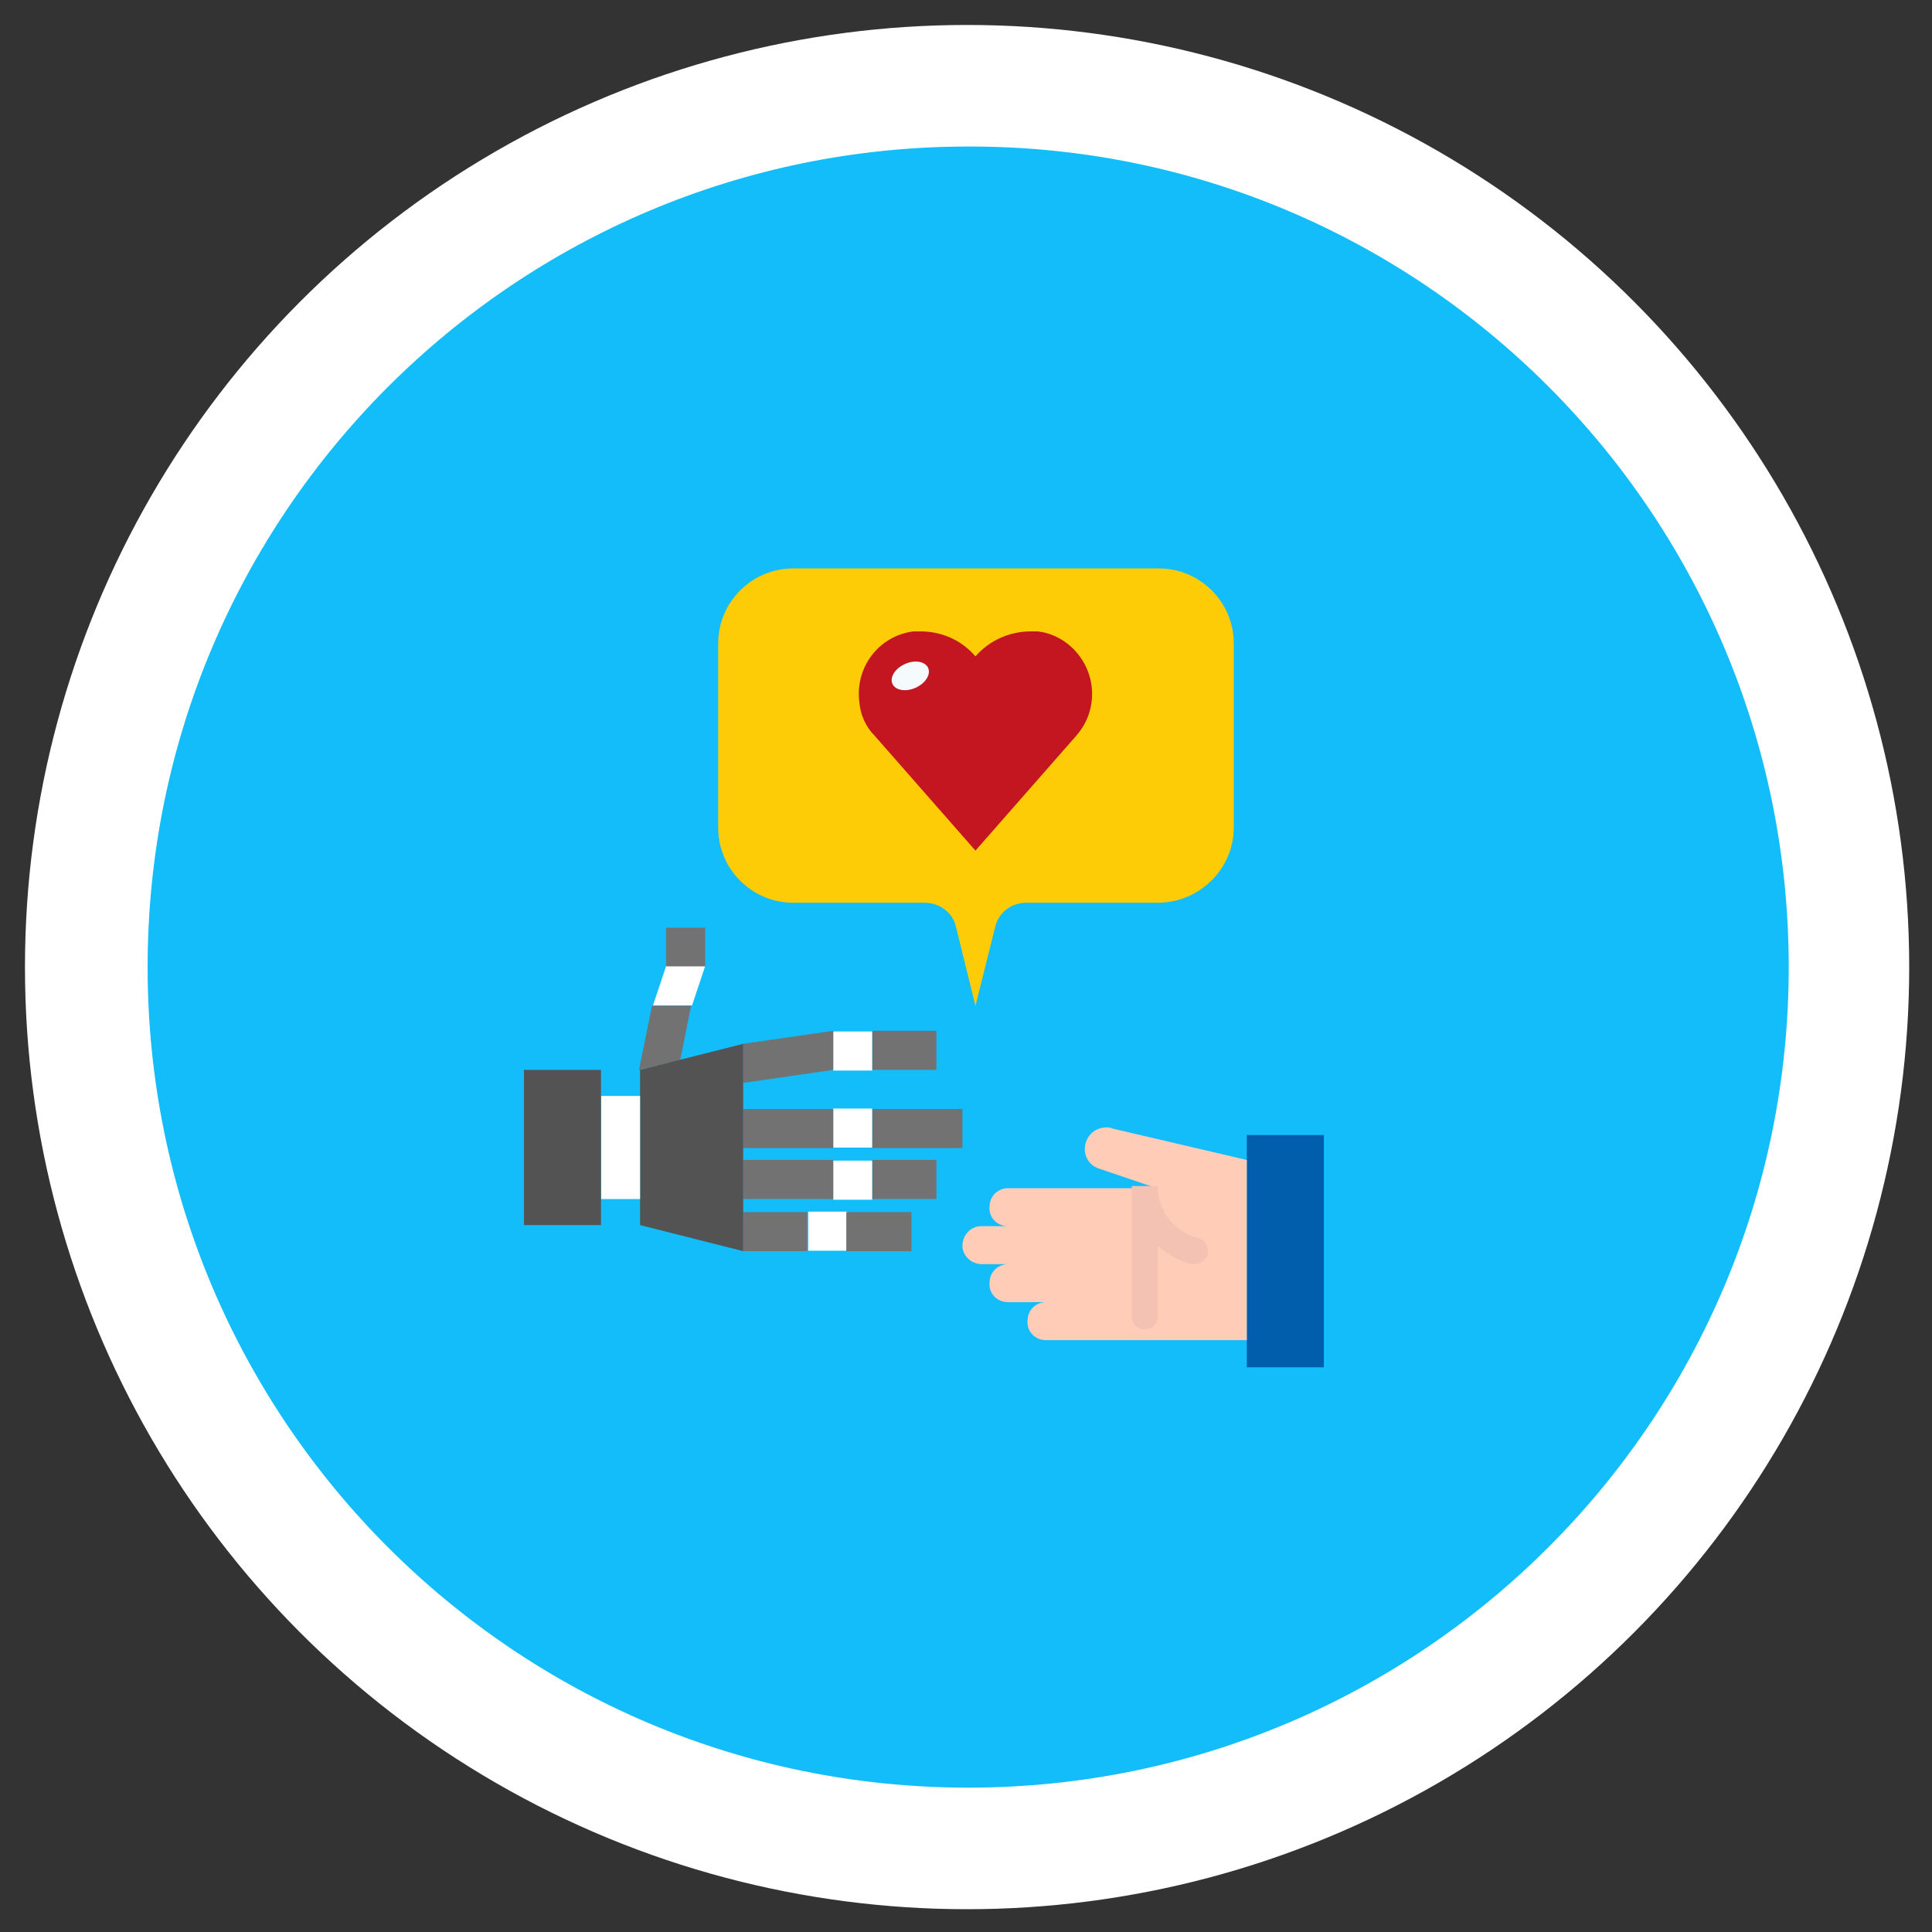 <?xml version="1.0" encoding="utf-8"?>
<!-- Generator: Adobe Illustrator 26.5.0, SVG Export Plug-In . SVG Version: 6.00 Build 0)  -->
<svg version="1.1" id="Layer_1" xmlns="http://www.w3.org/2000/svg" xmlns:xlink="http://www.w3.org/1999/xlink" x="0px" y="0px"
	 viewBox="0 0 178 178" style="enable-background:new 0 0 178 178;" xml:space="preserve">
<rect x="0" y="0" width="178" height="178" fill="#333333" stroke="none"/>
<style type="text/css">
	.st0{fill:#FFFFFF;}
	.st1{fill:#12BDF9;}
	.st2{fill:#FDCC06;}
	.st3{fill:#C41621;}
	.st4{fill:#727272;}
	.st5{fill:#535353;}
	.st6{fill:#005EAC;}
	.st7{fill:#FFCCB8;}
	.st8{fill:#F4C2B3;}
	.st9{fill:#F5FAFC;}
	.st10{fill:none;}
</style>
<g id="Group_656" transform="translate(-218 -1956)">
	<g id="Group_371" transform="translate(257 1995)">
		<g transform="matrix(1, 0, 0, 1, -39, -39)">
			<ellipse id="Ellipse_41-11" class="st0" cx="89.1" cy="89.1" rx="86.8" ry="86.8"/>
		</g>
		<path id="Path_2024-5" class="st1" d="M125.8,50.1c0,41.8-33.9,75.6-75.6,75.6c-41.8,0-75.6-33.9-75.6-75.6
			c0-41.8,33.9-75.6,75.6-75.6C91.9-25.6,125.8,8.3,125.8,50.1"/>
	</g>
	<g id="_21-connection_robot_and_human" transform="translate(301.971 2043.971)">
		<path id="Path_2675" class="st2" d="M22.7-4.8H10.6C9.2-4.8,8-3.9,7.7-2.5L5.9,4.7L4.1-2.6C3.8-3.9,2.6-4.8,1.2-4.8h-12.1
			c-3.8,0-6.9-3.1-6.9-6.9l0,0v-17c0-3.8,3.1-6.9,6.9-6.9h33.7c3.8,0,6.9,3.1,6.9,6.9l0,0v17C29.7-8,26.6-4.8,22.7-4.8L22.7-4.8z"/>
		<path id="Path_2676" class="st3" d="M15.2-20.2c2.1-2.4,1.9-6-0.5-8.2c-0.9-0.8-2-1.3-3.1-1.4c-0.2,0-0.4,0-0.6,0
			c-1.9,0-3.8,0.8-5.1,2.3c-1.3-1.5-3.1-2.3-5.1-2.3c-0.2,0-0.4,0-0.6,0c-3.2,0.4-5.4,3.3-5,6.5c0.1,1.2,0.6,2.3,1.4,3.1L5.9-9.6
			L15.2-20.2z"/>
		<path id="Path_2677" class="st4" d="M-22.6-2.5h3.6v3.6h-3.6V-2.5z"/>
		<g id="Group_565" transform="translate(12.891 37.861)">
			<path id="Path_2678" class="st0" d="M-36.7-33.2l1.2-3.6h3.6l-1.2,3.6H-36.7z"/>
			<path id="Path_2679" class="st0" d="M-20.1-18.9h3.6v3.6h-3.6V-18.9z"/>
			<path id="Path_2680" class="st0" d="M-20.1-30.8h3.6v3.6h-3.6"/>
			<path id="Path_2681" class="st0" d="M-20.1-23.7h3.6v3.6h-3.6V-23.7z"/>
			<path id="Path_2682" class="st0" d="M-22.4-14.2h3.6v3.6h-3.6V-14.2z"/>
		</g>
		<path id="Path_2683" class="st4" d="M-3.6,7h5.9v3.6h-5.9V7z"/>
		<path id="Path_2684" class="st4" d="M-3.6,14.2h8.3v3.6h-8.3V14.2z"/>
		<path id="Path_2685" class="st4" d="M-3.6,18.9h5.9v3.6h-5.9V18.9z"/>
		<path id="Path_2686" class="st4" d="M-6,23.7h6v3.6h-6V23.7z"/>
		<path id="Path_2687" class="st4" d="M-7.2,10.6l-8.3,1.2V8.2L-7.2,7V10.6z"/>
		<path id="Path_2688" class="st4" d="M-15.5,14.2h8.3v3.6h-8.3V14.2z"/>
		<path id="Path_2689" class="st4" d="M-15.5,18.9h8.3v3.6h-8.3V18.9z"/>
		<path id="Path_2690" class="st4" d="M-15.5,23.7h5.9v3.6h-5.9V23.7z"/>
		<path id="Path_2691" class="st4" d="M-20.3,4.7h-3.6l-1.2,5.9l3.8-0.9L-20.3,4.7z"/>
		<path id="Path_2692" class="st5" d="M-15.5,27.3l-9.5-2.4V10.6l9.5-2.4V27.3z"/>
		<path id="Path_2693" class="st0" d="M-28.6,13h3.6v9.5h-3.6V13z"/>
		<path id="Path_2694" class="st5" d="M-35.7,10.6h7.1v14.3h-7.1V10.6z"/>
		<path id="Path_2695" class="st6" d="M30.9,16.6H38V38h-7.1V16.6z"/>
		<path id="Path_2696" class="st7" d="M30.9,18.9v16.6H12.4c-1,0-1.8-0.8-1.7-1.8c0-1,0.8-1.7,1.7-1.7H8.9c-1,0-1.8-0.8-1.7-1.8
			c0-1,0.8-1.7,1.7-1.7H6.5c-1,0-1.8-0.8-1.8-1.7c0-1,0.8-1.8,1.7-1.8h0.1h2.4c-1,0-1.8-0.8-1.7-1.8c0-1,0.8-1.7,1.7-1.7h13.7
			l-5.3-1.8c-1-0.3-1.6-1.4-1.2-2.5c0.3-0.8,1-1.3,1.9-1.3c0.2,0,0.3,0,0.5,0.1L30.9,18.9z"/>
		<path id="Path_2697" class="st8" d="M27.3,27.6c-0.2,0.6-0.8,1-1.4,0.9h-0.1c-1.2-0.3-2.2-0.9-3.1-1.7v6.5c0,0.7-0.5,1.2-1.2,1.2
			s-1.2-0.5-1.2-1.2l0,0v-12h2.4c0,2.3,1.5,4.2,3.7,4.8h0.1C27.1,26.3,27.4,26.9,27.3,27.6L27.3,27.6L27.3,27.6z"/>
		
			<ellipse id="Ellipse_45" transform="matrix(0.913 -0.408 0.408 0.913 10.473 -2.277)" class="st9" cx="-0.1" cy="-25.7" rx="1.8" ry="1.2"/>
	</g>
</g>
<rect class="st10" width="178" height="178"/>
</svg>
